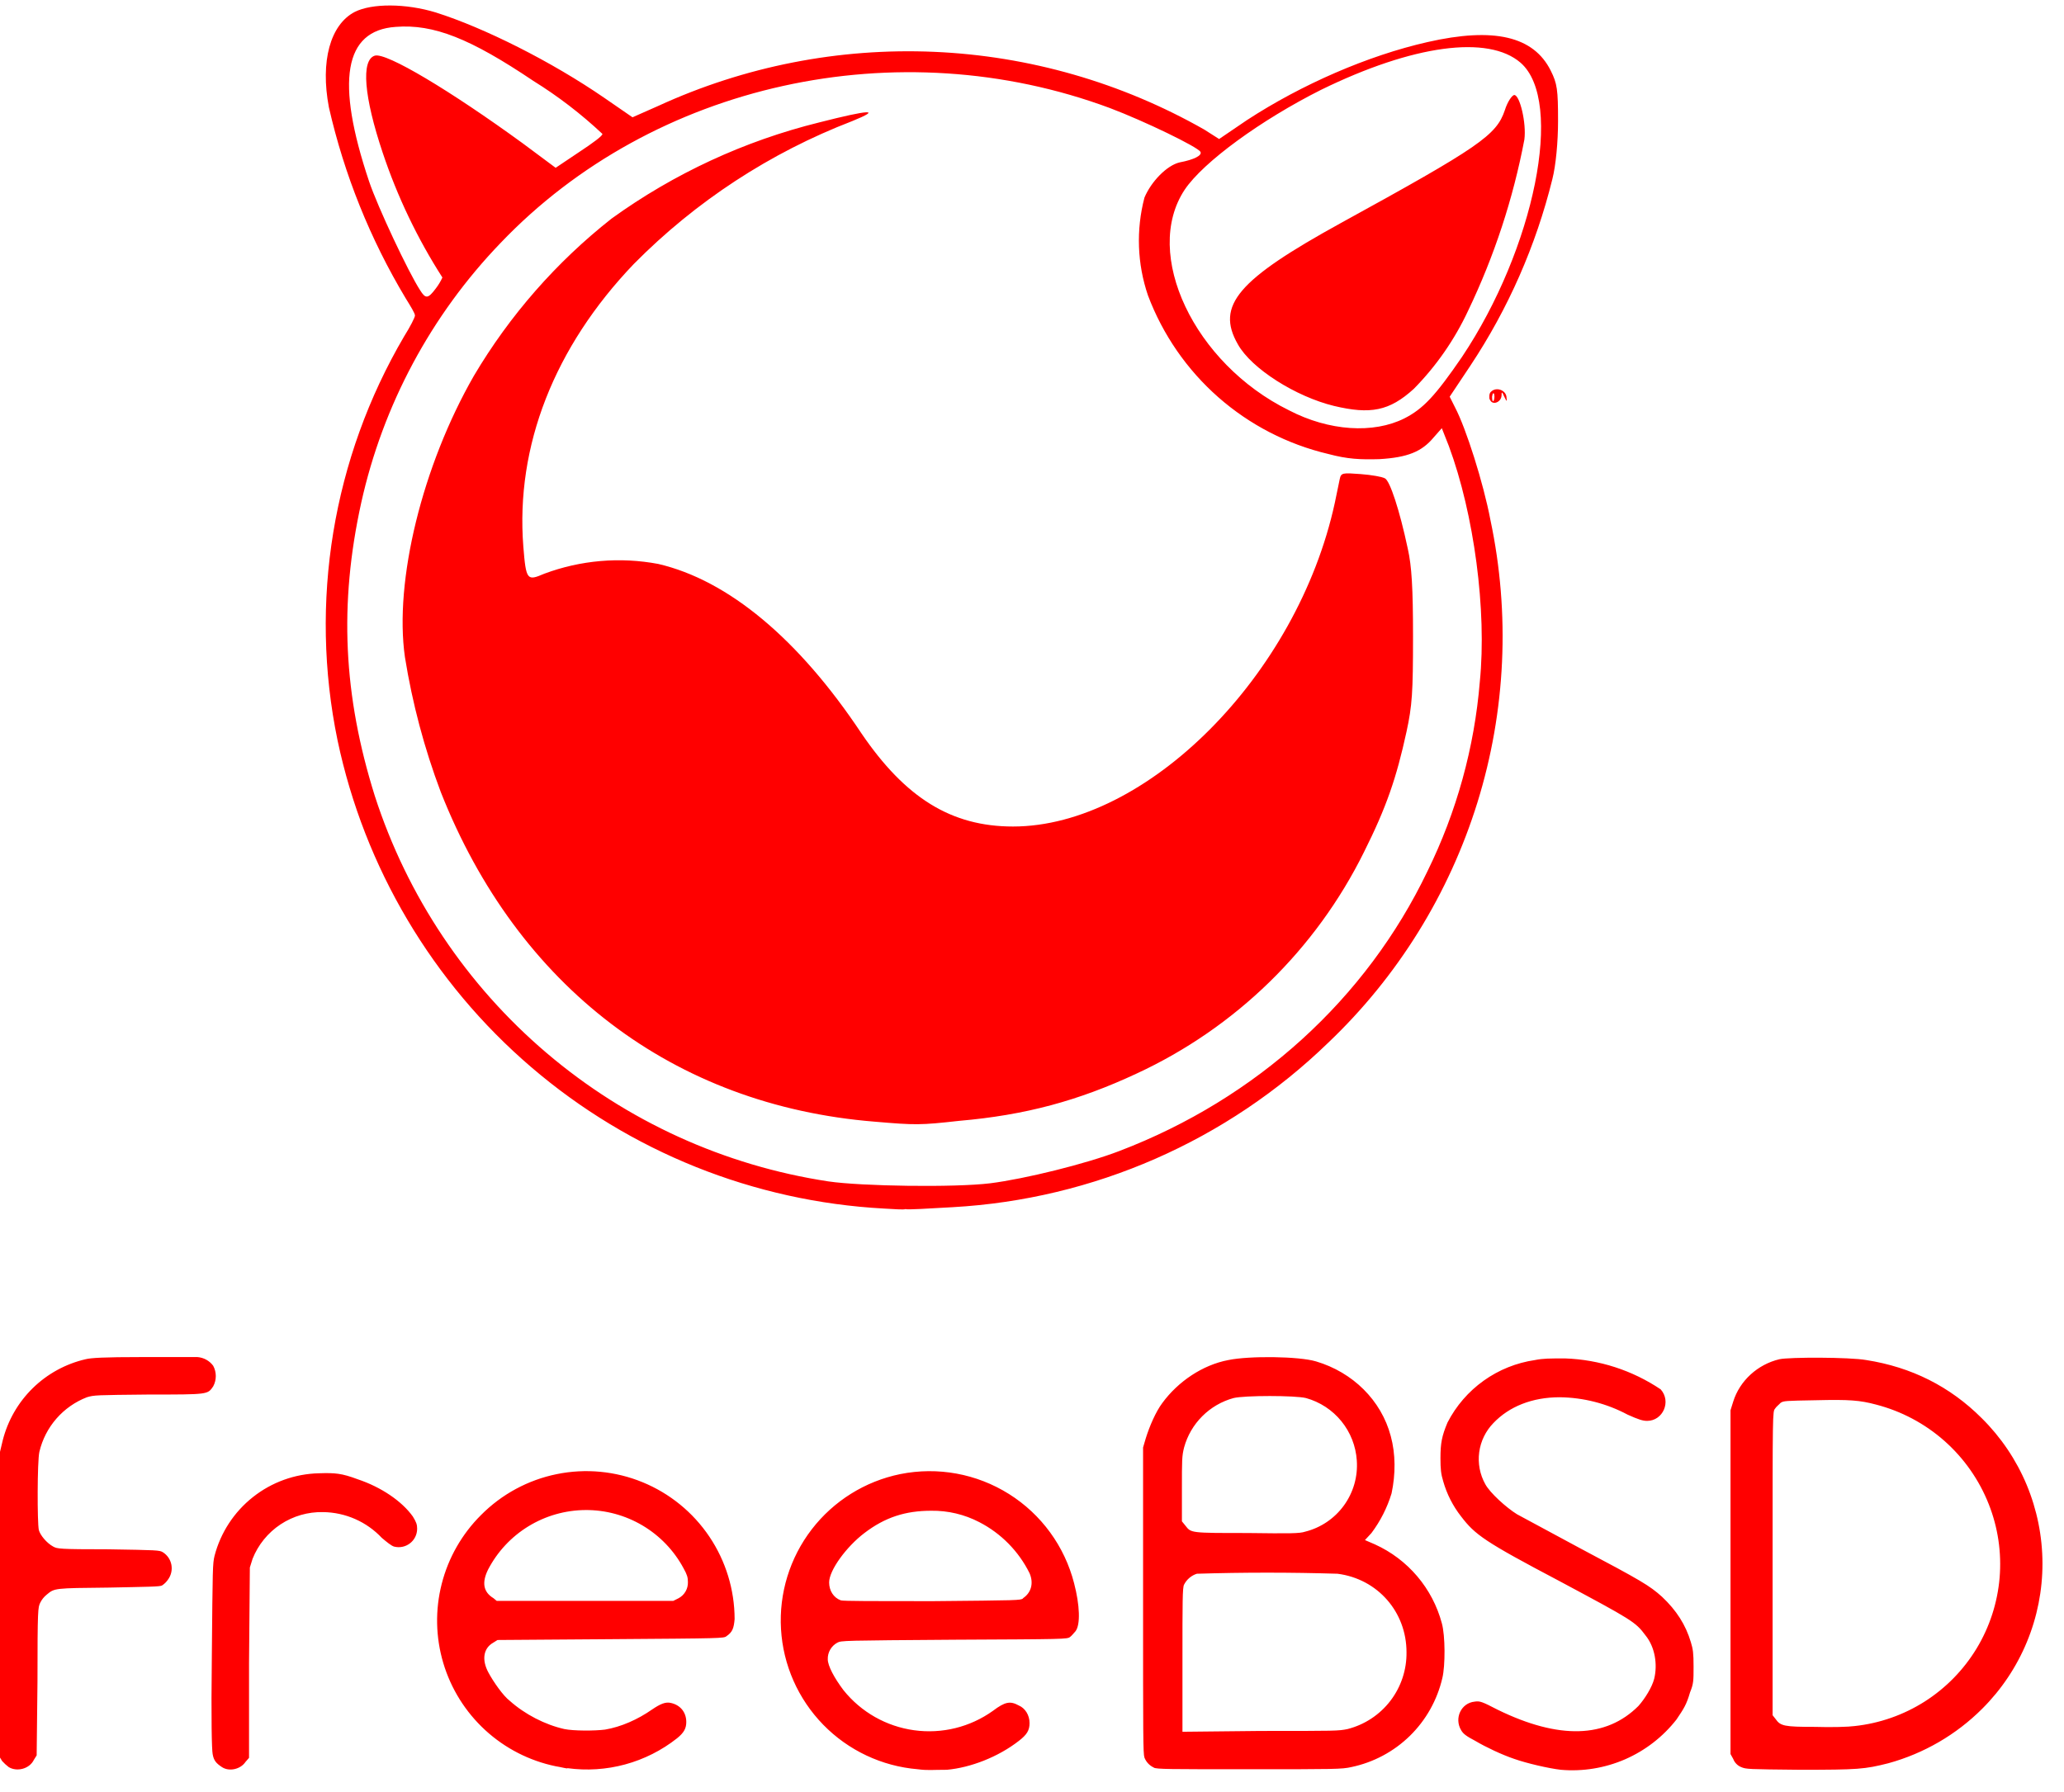 <svg width="76" height="66" viewBox="0 0 76 66" fill="none" xmlns="http://www.w3.org/2000/svg">
<g clip-path="url(#clip0_55_9409)">
<path d="M33.79 65.16C32.471 65.05 31.236 64.467 30.312 63.52C29.388 62.572 28.836 61.324 28.758 60.002C28.68 58.681 29.082 57.376 29.888 56.327C30.695 55.278 31.853 54.554 33.15 54.29C34.529 54.013 35.961 54.275 37.152 55.023C38.343 55.771 39.201 56.948 39.55 58.31C39.76 59.11 39.79 59.84 39.6 60.08C39.55 60.13 39.47 60.24 39.4 60.29C39.29 60.37 39.23 60.37 35.14 60.39C31.04 60.42 30.98 60.42 30.83 60.5C30.721 60.559 30.63 60.648 30.569 60.755C30.507 60.863 30.476 60.986 30.48 61.11C30.48 61.35 30.72 61.8 31.06 62.25C31.706 63.056 32.636 63.583 33.659 63.724C34.682 63.866 35.72 63.61 36.56 63.01C37.01 62.67 37.2 62.64 37.51 62.81C37.75 62.91 37.91 63.17 37.91 63.46C37.91 63.73 37.81 63.89 37.51 64.12C36.75 64.71 35.74 65.1 34.87 65.18C34.29 65.18 34.18 65.21 33.79 65.16ZM37.67 58.86C37.97 58.66 38.07 58.31 37.91 57.94C37.51 57.132 36.861 56.473 36.06 56.06C35.514 55.776 34.906 55.631 34.29 55.64C33.34 55.64 32.59 55.88 31.83 56.46C31.17 56.96 30.53 57.83 30.53 58.28C30.53 58.58 30.69 58.84 30.96 58.94C31.04 58.97 32.2 58.97 34.32 58.97C37.52 58.94 37.57 58.94 37.67 58.87V58.86ZM57.47 65.18C57.03 65.13 56.21 64.94 55.76 64.78C55.31 64.63 54.7 64.34 54.33 64.12C53.99 63.94 53.88 63.86 53.8 63.72C53.54 63.28 53.8 62.72 54.3 62.67C54.49 62.64 54.57 62.67 55.15 62.97C57.4 64.07 59.14 64.02 60.33 62.83C60.57 62.56 60.83 62.14 60.91 61.83C61.04 61.3 60.94 60.66 60.59 60.23C60.22 59.73 60.09 59.66 57.42 58.23C54.67 56.78 54.32 56.53 53.8 55.85C53.498 55.464 53.273 55.022 53.14 54.55C53.06 54.29 53.04 54.1 53.04 53.71C53.04 53.15 53.09 52.89 53.3 52.39C53.615 51.778 54.071 51.25 54.631 50.85C55.191 50.45 55.839 50.189 56.52 50.09C56.82 50.03 57.05 50.03 57.63 50.03C58.887 50.073 60.106 50.468 61.15 51.17C61.55 51.62 61.23 52.33 60.65 52.33C60.49 52.33 60.33 52.28 59.93 52.1C59.16 51.689 58.303 51.47 57.43 51.46C56.42 51.46 55.57 51.8 54.99 52.41C54.705 52.703 54.521 53.08 54.467 53.485C54.413 53.891 54.491 54.303 54.69 54.66C54.86 54.98 55.47 55.53 55.86 55.77L58.16 57.01C60.46 58.23 60.73 58.39 61.2 58.81C61.73 59.31 62.07 59.84 62.26 60.48C62.34 60.74 62.36 60.88 62.36 61.38C62.36 61.9 62.36 62.01 62.23 62.33C62.1 62.78 62 62.93 61.73 63.33C61.23 63.969 60.579 64.472 59.835 64.796C59.091 65.118 58.278 65.251 57.47 65.18ZM0.32 65.08C0.233 65.014 0.153 64.941 0.08 64.86L0 64.73V53.47L0.1 53.05C0.285 52.319 0.667 51.654 1.205 51.126C1.743 50.599 2.416 50.23 3.15 50.06C3.35 50.01 3.81 49.98 5.23 49.98H7.27C7.384 49.989 7.495 50.022 7.595 50.077C7.695 50.132 7.782 50.208 7.85 50.3C7.913 50.417 7.946 50.547 7.946 50.68C7.946 50.813 7.913 50.943 7.85 51.06C7.64 51.36 7.69 51.36 5.47 51.36C3.52 51.38 3.47 51.38 3.2 51.46C2.767 51.627 2.381 51.898 2.076 52.248C1.771 52.598 1.556 53.018 1.45 53.47C1.37 53.81 1.37 56.09 1.43 56.35C1.48 56.54 1.72 56.83 1.96 56.96C2.11 57.04 2.16 57.06 3.99 57.06C5.79 57.09 5.87 57.09 6 57.17C6.08 57.221 6.149 57.288 6.203 57.367C6.256 57.446 6.293 57.535 6.311 57.629C6.328 57.723 6.327 57.819 6.306 57.912C6.285 58.005 6.246 58.093 6.19 58.17C6.132 58.257 6.057 58.332 5.97 58.39C5.9 58.44 5.42 58.44 4.02 58.47C1.98 58.49 2.01 58.49 1.72 58.73C1.619 58.811 1.537 58.913 1.48 59.03C1.4 59.21 1.38 59.21 1.38 61.93L1.35 64.65L1.25 64.81C1.08 65.16 0.61 65.26 0.32 65.08ZM8.17 65.08C7.96 64.94 7.87 64.84 7.83 64.6C7.8 64.44 7.77 63.41 7.8 61C7.83 57.7 7.83 57.6 7.9 57.3C8.123 56.445 8.619 55.686 9.312 55.138C10.004 54.589 10.857 54.281 11.74 54.26C12.34 54.24 12.58 54.26 13.17 54.48C14.04 54.77 14.8 55.29 15.2 55.85C15.33 56.06 15.36 56.15 15.36 56.3C15.36 56.75 14.94 57.07 14.51 56.96C14.41 56.93 14.25 56.8 14.06 56.64C13.782 56.345 13.448 56.108 13.077 55.945C12.706 55.782 12.305 55.695 11.9 55.69C11.343 55.677 10.795 55.835 10.33 56.142C9.866 56.45 9.506 56.892 9.3 57.41L9.2 57.73L9.17 61.24V64.74L9.04 64.89C8.86 65.16 8.44 65.26 8.17 65.08ZM20.89 65.13C20.83 65.13 20.65 65.08 20.46 65.05C19.491 64.849 18.595 64.389 17.866 63.719C17.138 63.049 16.604 62.195 16.322 61.246C16.04 60.298 16.02 59.291 16.265 58.332C16.509 57.373 17.009 56.498 17.71 55.8C18.471 55.032 19.442 54.506 20.502 54.291C21.561 54.075 22.661 54.179 23.662 54.59C24.662 55 25.518 55.698 26.121 56.595C26.724 57.492 27.048 58.549 27.05 59.63C27.02 59.97 26.97 60.11 26.75 60.26C26.65 60.34 26.6 60.34 22.47 60.37L18.32 60.4L18.16 60.5C17.79 60.71 17.74 61.14 17.98 61.59C18.16 61.93 18.53 62.46 18.77 62.64C19.33 63.14 20.07 63.52 20.78 63.68C21.12 63.75 21.89 63.75 22.28 63.7C22.87 63.6 23.48 63.33 24.01 62.96C24.32 62.75 24.51 62.67 24.71 62.72C25.06 62.8 25.27 63.07 25.27 63.42C25.27 63.65 25.19 63.81 24.93 64.02C24.365 64.466 23.716 64.793 23.022 64.982C22.328 65.171 21.603 65.218 20.89 65.12V65.13ZM24.99 58.86C25.097 58.802 25.186 58.715 25.246 58.609C25.306 58.503 25.335 58.382 25.33 58.26C25.33 58.1 25.3 57.99 25.17 57.76C24.82 57.107 24.298 56.562 23.661 56.184C23.024 55.806 22.296 55.608 21.555 55.614C20.814 55.619 20.089 55.826 19.457 56.213C18.825 56.6 18.311 57.152 17.97 57.81C17.74 58.28 17.79 58.63 18.17 58.86L18.29 58.96H24.79L24.99 58.86ZM42.49 65.1C42.329 65.028 42.203 64.894 42.14 64.73C42.09 64.57 42.09 63.97 42.09 58.94V53.31L42.19 52.97C42.33 52.52 42.56 51.99 42.8 51.67C43.38 50.88 44.28 50.27 45.23 50.09C46 49.93 47.83 49.95 48.46 50.14C49.81 50.54 50.86 51.57 51.21 52.89C51.39 53.55 51.39 54.29 51.24 55C51.08 55.526 50.83 56.02 50.5 56.46L50.26 56.72L50.63 56.88C51.229 57.152 51.76 57.553 52.185 58.054C52.611 58.555 52.92 59.145 53.09 59.78C53.22 60.24 53.22 61.35 53.11 61.8C52.923 62.609 52.508 63.349 51.915 63.93C51.321 64.511 50.573 64.91 49.76 65.08C49.41 65.16 49.15 65.16 46 65.16C43.01 65.16 42.6 65.16 42.48 65.1H42.49ZM49.62 63.68C50.247 63.52 50.802 63.155 51.196 62.641C51.589 62.128 51.799 61.497 51.79 60.85C51.79 59.37 50.73 58.15 49.25 57.96C47.524 57.907 45.796 57.907 44.07 57.96C43.969 57.992 43.876 58.044 43.795 58.113C43.714 58.181 43.648 58.266 43.6 58.36C43.54 58.46 43.54 59 43.54 61.14V63.78L46.42 63.75C49.2 63.75 49.28 63.75 49.62 63.68ZM48.06 56.41C48.634 56.266 49.139 55.924 49.486 55.445C49.834 54.966 50.001 54.38 49.96 53.79C49.925 53.26 49.727 52.754 49.392 52.342C49.057 51.93 48.602 51.632 48.09 51.49C47.69 51.39 45.82 51.39 45.42 51.49C44.985 51.609 44.588 51.84 44.269 52.159C43.95 52.478 43.719 52.875 43.6 53.31C43.52 53.63 43.52 53.76 43.52 54.85V56.03L43.65 56.19C43.86 56.46 43.83 56.46 45.92 56.46C47.51 56.48 47.85 56.48 48.06 56.41ZM64.11 65.08C64.044 65.053 63.983 65.012 63.934 64.96C63.884 64.909 63.845 64.847 63.82 64.78L63.72 64.6V51.94L63.82 51.62C64.06 50.85 64.72 50.25 65.52 50.06C65.88 49.98 68.1 49.98 68.72 50.09C70.38 50.35 71.8 51.06 72.97 52.23C73.677 52.929 74.239 53.762 74.623 54.679C75.006 55.597 75.205 56.581 75.207 57.576C75.209 58.57 75.014 59.555 74.633 60.474C74.253 61.393 73.694 62.228 72.99 62.93C72.031 63.889 70.838 64.581 69.53 64.94C68.66 65.16 68.42 65.18 66.28 65.18C64.35 65.16 64.3 65.16 64.11 65.08ZM68.29 63.57C69.209 63.471 70.092 63.162 70.872 62.666C71.651 62.169 72.306 61.499 72.784 60.709C73.262 59.918 73.551 59.027 73.629 58.107C73.706 57.186 73.57 56.259 73.23 55.4C72.877 54.504 72.317 53.705 71.596 53.067C70.874 52.429 70.012 51.971 69.08 51.73C68.48 51.57 68.1 51.54 66.86 51.57C65.75 51.59 65.67 51.59 65.56 51.67C65.51 51.73 65.41 51.8 65.36 51.88C65.27 51.99 65.27 52.02 65.27 57.59V63.17L65.38 63.31C65.56 63.57 65.7 63.6 66.83 63.6C67.44 63.62 68.08 63.6 68.29 63.57ZM32.54 44.51C27.758 44.25 23.195 42.419 19.56 39.302C15.924 36.185 13.418 31.956 12.43 27.27C11.376 22.178 12.249 16.875 14.88 12.39C15.1 12.04 15.28 11.69 15.28 11.62C15.28 11.54 15.12 11.28 14.94 10.99C13.631 8.808 12.675 6.431 12.11 3.95C11.79 2.26 12.16 0.91 13.06 0.44C13.69 0.12 14.94 0.12 16.05 0.46C17.82 1.02 20.3 2.26 22.26 3.61L23.29 4.32L24.24 3.9C27.419 2.44 30.9 1.758 34.395 1.909C37.89 2.06 41.299 3.041 44.34 4.77L44.89 5.12L45.92 4.42C47.93 3.11 50.36 2.05 52.56 1.55C55.02 0.99 56.47 1.34 57.1 2.6C57.34 3.08 57.37 3.3 57.37 4.46C57.37 5.22 57.29 6.09 57.16 6.6C56.556 9.047 55.534 11.371 54.14 13.47L53.38 14.61L53.58 15.01C53.98 15.77 54.62 17.78 54.88 19.15C55.611 22.601 55.447 26.183 54.402 29.552C53.356 32.922 51.466 35.968 48.91 38.4C45.179 42.018 40.269 44.169 35.08 44.46C34.18 44.51 33.42 44.56 33.34 44.53C33.28 44.56 32.91 44.53 32.54 44.51ZM36.46 43.58C37.73 43.42 39.97 42.87 41.22 42.39C46.27 40.46 50.31 36.79 52.56 32.09C53.636 29.902 54.291 27.53 54.49 25.1C54.75 22.49 54.28 18.94 53.35 16.43L53.09 15.77L52.79 16.11C52.35 16.64 51.82 16.85 50.79 16.91C50.09 16.93 49.62 16.91 48.91 16.72C47.409 16.366 46.018 15.648 44.86 14.63C43.702 13.611 42.813 12.323 42.27 10.88C41.874 9.719 41.829 8.467 42.14 7.28C42.38 6.7 42.96 6.09 43.44 5.98C43.97 5.88 44.28 5.72 44.2 5.59C44.1 5.41 42.14 4.46 40.87 3.98C33.07 1.08 24.06 3.05 18.43 8.95C15.873 11.608 14.098 14.919 13.3 18.52C12.48 22.25 12.64 25.61 13.8 29.31C14.989 32.995 17.181 36.276 20.131 38.784C23.081 41.293 26.672 42.929 30.5 43.51C31.72 43.69 35.14 43.74 36.46 43.58ZM32.2 41.31C24.8 40.71 19.06 36.34 16.23 29.17C15.624 27.562 15.182 25.897 14.91 24.2C14.51 21.4 15.55 17.15 17.45 13.84C18.768 11.614 20.487 9.651 22.52 8.05C24.817 6.392 27.41 5.19 30.16 4.51C32.04 4.03 32.49 4.01 31.38 4.46C28.357 5.623 25.617 7.416 23.34 9.72C20.41 12.78 18.98 16.43 19.27 20.13C19.37 21.38 19.41 21.4 20.04 21.13C21.381 20.629 22.833 20.505 24.24 20.77C26.81 21.37 29.4 23.52 31.72 27.01C33.34 29.39 35.03 30.44 37.3 30.44C42.22 30.44 47.77 24.87 49.15 18.52L49.33 17.65C49.38 17.41 49.43 17.41 50.1 17.46C50.5 17.49 50.9 17.56 51 17.62C51.18 17.72 51.53 18.76 51.84 20.22C51.98 20.85 52.03 21.64 52.03 23.44C52.03 25.5 52 25.98 51.79 26.95C51.42 28.65 51.05 29.73 50.23 31.37C48.451 34.97 45.494 37.853 41.85 39.54C39.71 40.54 37.75 41.07 35.32 41.28C33.89 41.44 33.71 41.44 32.2 41.31ZM51.71 15.41C52.4 15.06 52.85 14.58 53.83 13.15C56.5 9.16 57.61 3.72 55.99 2.31C54.8 1.28 52.03 1.65 48.64 3.31C46.45 4.41 44.31 5.96 43.62 6.99C42.06 9.35 43.97 13.39 47.46 15.11C48.94 15.88 50.57 15.98 51.71 15.41ZM49.12 14.95C47.72 14.61 46.08 13.58 45.58 12.68C44.76 11.25 45.58 10.3 49.38 8.21C54.48 5.41 55.1 4.98 55.41 4.06C55.51 3.74 55.68 3.5 55.76 3.5C55.96 3.5 56.21 4.53 56.13 5.14C55.716 7.321 55.02 9.438 54.06 11.44C53.562 12.507 52.886 13.481 52.06 14.32C51.16 15.14 50.46 15.27 49.12 14.95ZM16.05 10.62C16.145 10.496 16.226 10.362 16.29 10.22C15.369 8.784 14.63 7.238 14.09 5.62C13.4 3.56 13.29 2.21 13.8 2.05C14.22 1.92 16.6 3.35 19.25 5.28L20.46 6.18L21.34 5.59C21.81 5.28 22.21 4.99 22.18 4.93C21.4 4.197 20.549 3.544 19.64 2.98C17.32 1.42 15.97 0.88 14.57 0.99C12.67 1.12 12.35 2.98 13.59 6.68C13.91 7.63 15.04 10.03 15.47 10.69C15.67 11.01 15.76 11.01 16.05 10.62ZM54.85 14.72C54.83 14.61 54.83 14.48 54.91 14.42C55.1 14.24 55.44 14.37 55.47 14.61C55.49 14.81 55.49 14.81 55.39 14.61C55.31 14.42 55.29 14.42 55.29 14.55C55.29 14.82 54.94 14.95 54.86 14.71L54.85 14.72ZM55.02 14.52C54.99 14.45 54.96 14.48 54.94 14.61C54.94 14.74 54.96 14.79 54.99 14.77C55.02 14.74 55.04 14.61 55.02 14.53V14.52Z" fill="#FF0000"/>
</g>
<defs>
<clipPath id="clip0_55_9409">
<rect width="76" height="66" fill="white"/>
</clipPath>
</defs>
</svg>
